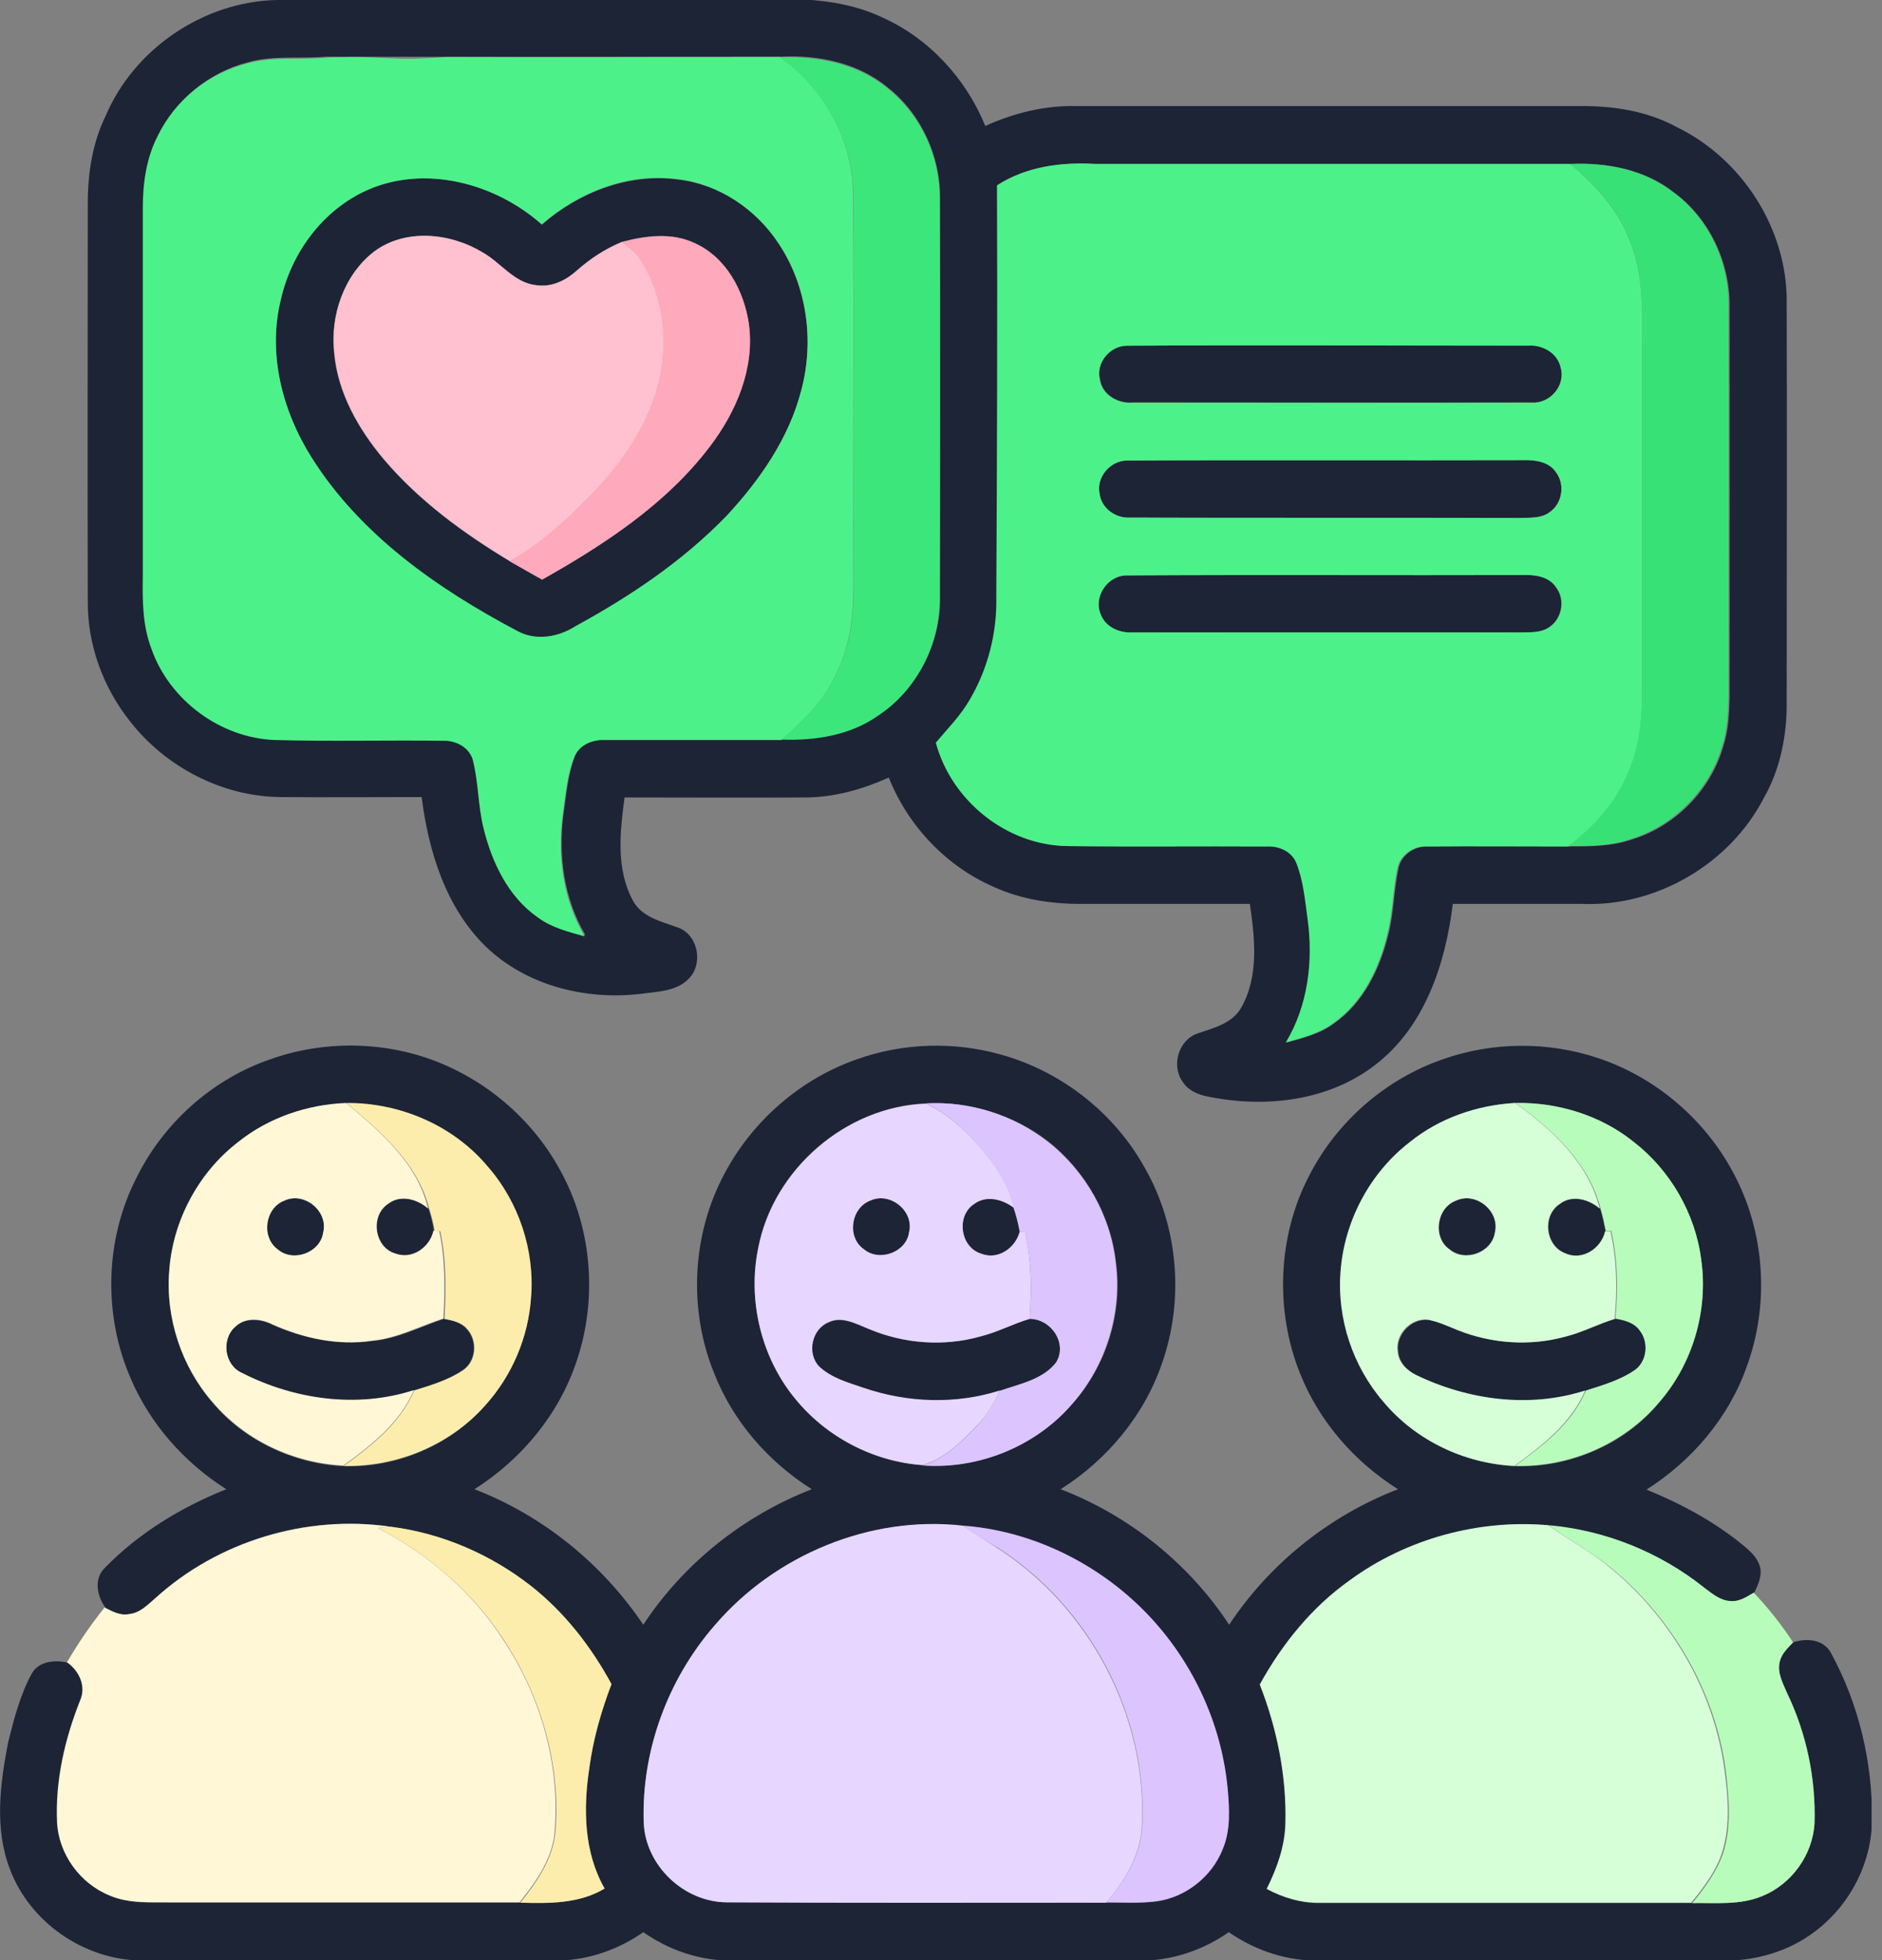 <svg width="48" height="50" viewBox="0 0 48 50" fill="none" xmlns="http://www.w3.org/2000/svg">
<rect x="0" y="0" width="48" height="50" fill="#808080" stroke="none"/>
<g clip-path="url(#clip0_338_955)">
<path d="M7.063 0H8.264C8.665 0.029 8.938 0.352 8.997 0.732C8.938 1.045 8.743 1.387 8.401 1.436C7.707 1.514 6.985 1.396 6.311 1.592C5.334 1.846 4.475 2.539 4.036 3.457C3.752 4.014 3.664 4.648 3.664 5.273C3.664 8.398 3.664 11.523 3.664 14.648C3.664 15.283 3.664 15.938 3.889 16.533C4.348 17.842 5.647 18.799 7.034 18.848C8.459 18.887 9.895 18.848 11.331 18.867C11.633 18.867 11.965 19.023 12.073 19.326C12.229 19.902 12.209 20.518 12.356 21.104C12.561 21.973 12.981 22.842 13.733 23.369C14.084 23.633 14.524 23.74 14.934 23.857C14.377 22.92 14.231 21.797 14.377 20.732C14.446 20.254 14.485 19.756 14.661 19.297C14.778 18.994 15.11 18.838 15.432 18.848C16.936 18.848 18.45 18.848 19.954 18.848C20.803 18.877 21.682 18.74 22.385 18.252C23.391 17.598 23.997 16.416 23.977 15.215C23.977 11.826 23.987 8.438 23.977 5.059C23.987 3.984 23.498 2.91 22.649 2.236C21.887 1.602 20.872 1.396 19.905 1.445C17.073 1.445 10.25 1.455 7.418 1.445C6.998 1.465 6.686 1.113 6.637 0.723C6.696 0.342 6.969 0.02 7.37 -0.01H20.549C21.223 0.029 21.897 0.156 22.512 0.449C23.704 0.986 24.641 2.012 25.129 3.213C25.862 2.881 26.653 2.686 27.463 2.705C31.721 2.705 35.989 2.705 40.246 2.705C41.116 2.695 41.995 2.822 42.766 3.242C44.436 4.053 45.588 5.85 45.569 7.715C45.579 11.104 45.569 14.492 45.569 17.881C45.579 18.74 45.413 19.609 44.983 20.361C44.114 22.041 42.239 23.135 40.354 23.057C39.25 23.057 38.147 23.057 37.053 23.057C36.868 24.58 36.34 26.191 35.081 27.158C33.879 28.096 32.248 28.271 30.793 27.969C30.549 27.92 30.295 27.812 30.159 27.588C29.866 27.178 30.061 26.514 30.559 26.357C30.959 26.221 31.438 26.104 31.663 25.693C32.112 24.893 32.004 23.926 31.877 23.057C30.432 23.057 28.997 23.057 27.551 23.057C26.799 23.057 26.038 22.939 25.354 22.627C24.133 22.1 23.157 21.064 22.668 19.834C21.995 20.137 21.272 20.342 20.53 20.342C18.997 20.352 17.463 20.342 15.93 20.342C15.813 21.201 15.706 22.158 16.135 22.959C16.36 23.398 16.868 23.506 17.297 23.662C17.805 23.848 17.942 24.58 17.571 24.961C17.258 25.293 16.76 25.293 16.34 25.352C14.944 25.518 13.43 25.146 12.395 24.15C11.37 23.154 10.93 21.719 10.754 20.332C9.553 20.332 8.362 20.342 7.161 20.332C5.676 20.322 4.231 19.57 3.323 18.408C2.629 17.539 2.229 16.445 2.239 15.332C2.229 11.953 2.239 8.564 2.239 5.186C2.239 4.424 2.356 3.643 2.698 2.949C3.42 1.25 5.188 0.039 7.063 0ZM25.432 4.727C25.452 8.232 25.432 11.729 25.442 15.234C25.452 16.143 25.217 17.051 24.768 17.842C24.534 18.252 24.202 18.584 23.899 18.945C24.299 20.43 25.706 21.562 27.248 21.582C28.938 21.602 30.637 21.582 32.327 21.592C32.629 21.572 32.961 21.719 33.088 22.002C33.274 22.461 33.313 22.959 33.381 23.447C33.528 24.521 33.391 25.654 32.825 26.592C33.235 26.475 33.664 26.377 34.016 26.113C34.778 25.586 35.198 24.707 35.413 23.828C35.549 23.281 35.549 22.715 35.666 22.168C35.725 21.816 36.077 21.572 36.428 21.592C37.629 21.582 38.831 21.592 40.032 21.592C40.559 21.592 41.106 21.592 41.614 21.416C42.717 21.084 43.625 20.166 43.948 19.053C44.084 18.643 44.104 18.213 44.114 17.783C44.114 14.463 44.114 11.133 44.114 7.812C44.123 6.689 43.596 5.566 42.688 4.902C41.956 4.326 40.998 4.141 40.081 4.189C36.038 4.189 32.004 4.189 27.961 4.189C27.063 4.131 26.174 4.248 25.432 4.727Z" fill="#1C2436"/>
<path d="M9.357 4.853C10.851 4.189 12.638 4.668 13.82 5.732C14.757 4.912 16.027 4.414 17.286 4.58C18.331 4.697 19.288 5.332 19.855 6.211C20.577 7.295 20.773 8.691 20.441 9.951C20.128 11.182 19.386 12.246 18.536 13.164C17.423 14.307 16.085 15.215 14.689 15.976C14.249 16.26 13.663 16.367 13.195 16.104C11.163 15.029 9.191 13.662 7.95 11.68C7.198 10.488 6.818 9.014 7.169 7.627C7.443 6.436 8.234 5.361 9.357 4.853ZM9.542 6.416C8.771 7.012 8.419 8.047 8.517 8.994C8.605 10.01 9.132 10.938 9.777 11.709C10.675 12.764 11.808 13.604 12.999 14.316C13.273 14.473 13.546 14.629 13.829 14.785C15.421 13.887 17.003 12.851 18.116 11.377C18.78 10.508 19.249 9.404 19.103 8.281C18.986 7.432 18.527 6.562 17.716 6.201C17.13 5.918 16.456 6.006 15.861 6.172C15.431 6.348 15.05 6.602 14.708 6.904C14.435 7.158 14.064 7.324 13.683 7.275C13.107 7.227 12.775 6.699 12.306 6.436C11.486 5.947 10.343 5.82 9.542 6.416Z" fill="#1C2436"/>
<path d="M28.73 8.818C32.148 8.799 35.557 8.818 38.975 8.809C39.346 8.779 39.736 8.994 39.814 9.375C39.941 9.834 39.531 10.303 39.062 10.264C35.674 10.273 32.295 10.264 28.906 10.264C28.525 10.303 28.105 10.068 28.057 9.668C27.949 9.258 28.301 8.828 28.73 8.818Z" fill="#1C2436"/>
<path d="M28.731 11.748C32.11 11.729 35.479 11.748 38.858 11.738C39.161 11.729 39.513 11.777 39.688 12.051C39.923 12.363 39.845 12.842 39.522 13.066C39.307 13.223 39.024 13.203 38.77 13.213C35.45 13.203 32.13 13.223 28.809 13.203C28.458 13.223 28.096 12.969 28.048 12.607C27.95 12.188 28.302 11.758 28.731 11.748Z" fill="#1C2436"/>
<path d="M28.731 14.678C32.11 14.658 35.489 14.678 38.858 14.668C39.161 14.658 39.512 14.707 39.688 14.99C39.922 15.303 39.835 15.781 39.512 15.996C39.297 16.152 39.005 16.133 38.751 16.133C35.46 16.123 32.178 16.133 28.887 16.133C28.555 16.152 28.194 16.006 28.067 15.674C27.881 15.234 28.243 14.688 28.731 14.678Z" fill="#1C2436"/>
<path d="M6.837 27.041C8.028 26.602 9.366 26.553 10.587 26.895C12.149 27.334 13.517 28.428 14.288 29.854C15.099 31.318 15.245 33.125 14.708 34.717C14.259 36.074 13.302 37.227 12.101 37.988C13.849 38.662 15.362 39.892 16.407 41.445C17.433 39.883 18.966 38.662 20.704 37.988C19.591 37.285 18.692 36.25 18.214 35.029C17.55 33.398 17.647 31.474 18.487 29.922C19.2 28.584 20.421 27.52 21.856 27.021C23.028 26.602 24.337 26.562 25.538 26.904C27.081 27.334 28.429 28.398 29.2 29.795C30.06 31.299 30.206 33.174 29.63 34.795C29.171 36.123 28.224 37.246 27.052 37.988C28.8 38.662 30.323 39.883 31.349 41.445C32.384 39.883 33.907 38.662 35.655 37.988C34.542 37.285 33.644 36.26 33.155 35.029C32.511 33.418 32.589 31.523 33.39 29.99C34.093 28.613 35.333 27.529 36.798 27.021C38.067 26.572 39.483 26.562 40.763 26.992C42.227 27.48 43.487 28.555 44.21 29.922C45.02 31.426 45.138 33.281 44.542 34.883C44.083 36.172 43.145 37.266 41.993 37.998C42.813 38.33 43.605 38.75 44.308 39.297C44.522 39.473 44.776 39.648 44.874 39.922C44.962 40.166 44.845 40.42 44.737 40.635C44.562 40.742 44.366 40.869 44.151 40.849C43.897 40.84 43.692 40.664 43.487 40.517C42.364 39.609 40.958 39.043 39.513 38.916C37.735 38.75 35.89 39.258 34.454 40.312C33.487 40.996 32.716 41.934 32.159 42.978C32.599 44.102 32.843 45.293 32.813 46.504C32.804 47.1 32.608 47.666 32.335 48.193C32.755 48.418 33.214 48.555 33.692 48.545C36.847 48.545 40.001 48.545 43.165 48.545C43.761 48.535 44.386 48.603 44.942 48.369C45.694 48.066 46.241 47.305 46.28 46.494C46.319 45.361 46.075 44.228 45.587 43.203C45.48 42.949 45.323 42.676 45.392 42.392C45.44 42.187 45.597 42.041 45.733 41.895C46.075 41.777 46.515 41.816 46.7 42.168C47.403 43.457 47.755 44.932 47.745 46.396C47.745 47.48 47.218 48.535 46.368 49.209C45.753 49.707 44.972 49.971 44.181 50.01H33.448C32.687 49.98 31.964 49.717 31.339 49.287C30.724 49.717 29.991 49.98 29.239 50.01H18.507C17.745 49.98 17.022 49.717 16.407 49.287C15.792 49.717 15.06 49.98 14.308 50.01H3.575C2.13 49.98 0.763 49.033 0.255 47.685C-0.146 46.65 0.001 45.508 0.206 44.453C0.353 43.857 0.509 43.252 0.802 42.705C0.978 42.373 1.397 42.334 1.729 42.412C2.032 42.637 2.228 43.027 2.062 43.389C1.671 44.375 1.427 45.43 1.476 46.494C1.515 47.305 2.062 48.057 2.813 48.359C3.312 48.574 3.868 48.525 4.395 48.535C7.354 48.535 10.313 48.535 13.272 48.535C14.005 48.555 14.776 48.564 15.421 48.174C14.884 47.246 14.874 46.142 15.03 45.107C15.128 44.375 15.333 43.652 15.597 42.959C15.069 42.002 14.396 41.123 13.536 40.449C12.511 39.648 11.271 39.111 9.972 38.945C7.823 38.623 5.548 39.307 3.956 40.781C3.761 40.937 3.575 41.142 3.321 41.182C3.097 41.23 2.882 41.113 2.696 41.016C2.472 40.723 2.384 40.273 2.677 39.99C3.546 39.102 4.62 38.447 5.772 37.988C4.708 37.314 3.829 36.328 3.331 35.156C2.628 33.535 2.677 31.621 3.478 30.049C4.161 28.662 5.382 27.558 6.837 27.041ZM6.075 29.131C5.06 29.912 4.405 31.142 4.317 32.432C4.22 33.633 4.63 34.873 5.421 35.781C6.241 36.758 7.491 37.334 8.761 37.402C10.118 37.441 11.485 36.875 12.384 35.84C13.058 35.088 13.477 34.111 13.536 33.105C13.634 31.904 13.224 30.664 12.423 29.756C11.544 28.711 10.187 28.135 8.829 28.145C7.843 28.174 6.856 28.506 6.075 29.131ZM23.624 28.145C21.573 28.223 19.718 29.824 19.337 31.836C19.064 33.174 19.415 34.619 20.284 35.674C21.065 36.66 22.276 37.285 23.536 37.373C24.972 37.49 26.446 36.875 27.384 35.771C28.224 34.814 28.634 33.496 28.468 32.227C28.341 31.016 27.686 29.863 26.73 29.111C25.851 28.437 24.727 28.086 23.624 28.145ZM38.653 28.135C37.687 28.183 36.72 28.516 35.968 29.131C34.952 29.912 34.298 31.142 34.21 32.432C34.112 33.633 34.522 34.873 35.313 35.781C36.134 36.758 37.374 37.334 38.644 37.402C40.03 37.441 41.427 36.855 42.315 35.781C43.175 34.795 43.575 33.437 43.39 32.139C43.233 30.957 42.599 29.854 41.661 29.131C40.821 28.447 39.727 28.115 38.653 28.135ZM18.224 41.465C17.032 42.842 16.358 44.668 16.417 46.484C16.456 47.588 17.452 48.525 18.546 48.525C21.768 48.545 24.991 48.525 28.214 48.535C28.643 48.535 29.073 48.555 29.493 48.506C30.235 48.398 30.89 47.871 31.173 47.187C31.388 46.689 31.349 46.133 31.3 45.605C31.134 43.809 30.274 42.099 28.946 40.879C27.755 39.766 26.183 39.043 24.542 38.926C22.189 38.652 19.757 39.668 18.224 41.465Z" fill="#1C2436"/>
<path d="M7.256 30.625C7.764 30.391 8.37 30.898 8.243 31.436C8.174 31.953 7.481 32.207 7.09 31.875C6.651 31.562 6.758 30.801 7.256 30.625Z" fill="#1C2436"/>
<path d="M9.913 30.703C10.226 30.459 10.655 30.586 10.929 30.83C10.988 31.016 11.036 31.201 11.066 31.396C10.968 31.826 10.519 32.148 10.089 31.983C9.542 31.816 9.435 31.006 9.913 30.703Z" fill="#1C2436"/>
<path d="M22.198 30.625C22.706 30.391 23.321 30.898 23.184 31.436C23.116 31.953 22.422 32.197 22.032 31.865C21.592 31.562 21.7 30.811 22.198 30.625Z" fill="#1C2436"/>
<path d="M24.845 30.713C25.157 30.469 25.577 30.586 25.86 30.811C25.919 31.006 25.978 31.211 26.017 31.416C25.909 31.836 25.47 32.148 25.04 31.982C24.493 31.826 24.376 31.016 24.845 30.713Z" fill="#1C2436"/>
<path d="M37.14 30.625C37.648 30.391 38.263 30.898 38.127 31.436C38.058 31.943 37.375 32.197 36.974 31.865C36.535 31.572 36.633 30.811 37.14 30.625Z" fill="#1C2436"/>
<path d="M39.786 30.713C40.099 30.469 40.528 30.596 40.812 30.83C40.87 31.016 40.909 31.211 40.948 31.406C40.851 31.855 40.352 32.168 39.913 31.963C39.415 31.758 39.337 31.006 39.786 30.713Z" fill="#1C2436"/>
<path d="M9.494 34.209C10.138 34.15 10.714 33.848 11.32 33.643C11.525 33.682 11.759 33.73 11.896 33.897C12.179 34.19 12.14 34.727 11.798 34.951C11.427 35.205 10.978 35.342 10.548 35.469C9.103 35.938 7.501 35.713 6.164 35.029C5.714 34.824 5.626 34.16 5.998 33.848C6.251 33.603 6.642 33.643 6.935 33.789C7.746 34.141 8.625 34.336 9.494 34.209Z" fill="#1C2436"/>
<path d="M25 34.092C25.43 33.984 25.831 33.77 26.26 33.643C26.807 33.643 27.237 34.268 26.934 34.756C26.592 35.195 25.997 35.303 25.498 35.478C24.366 35.84 23.135 35.791 22.022 35.41C21.631 35.273 21.202 35.156 20.889 34.863C20.567 34.531 20.704 33.916 21.123 33.74C21.475 33.565 21.836 33.779 22.159 33.906C23.057 34.277 24.073 34.355 25 34.092Z" fill="#1C2436"/>
<path d="M39.953 34.092C40.383 33.984 40.773 33.77 41.203 33.643C41.437 33.682 41.691 33.74 41.828 33.955C42.062 34.258 42.004 34.736 41.691 34.961C41.32 35.215 40.881 35.342 40.451 35.478C39.025 35.938 37.453 35.723 36.125 35.078C35.891 34.961 35.685 34.756 35.666 34.482C35.597 34.053 35.998 33.623 36.437 33.672C36.701 33.721 36.945 33.838 37.189 33.935C38.058 34.277 39.045 34.346 39.953 34.092Z" fill="#1C2436"/>
<path d="M9 1.455C9.537 1.455 9.963 1.5 10.5 1.5C10.5 1.5 10.995 1.484 11.405 1.455C14.237 1.465 17.069 1.455 19.892 1.455C21.015 2.256 21.757 3.574 21.757 4.971C21.786 8.262 21.757 11.553 21.767 14.844C21.776 15.654 21.689 16.494 21.308 17.227C21.005 17.891 20.468 18.398 19.931 18.877C18.427 18.877 16.913 18.877 15.409 18.877C15.097 18.867 14.755 19.014 14.638 19.326C14.462 19.785 14.423 20.273 14.355 20.762C14.208 21.826 14.355 22.949 14.911 23.887C14.491 23.77 14.062 23.662 13.71 23.398C12.958 22.871 12.548 22.002 12.333 21.133C12.187 20.547 12.206 19.941 12.05 19.355C11.943 19.053 11.62 18.887 11.308 18.896C9.872 18.877 8.446 18.916 7.011 18.877C5.624 18.828 4.325 17.861 3.866 16.562C3.632 15.957 3.632 15.312 3.642 14.678C3.642 11.553 3.642 8.428 3.642 5.303C3.642 4.678 3.73 4.043 4.013 3.486C4.452 2.568 5.312 1.875 6.288 1.621C6.972 1.426 7.685 1.543 8.378 1.465L9 1.455ZM9.355 4.854C8.232 5.361 7.441 6.436 7.167 7.617C6.816 9.004 7.196 10.479 7.948 11.67C9.189 13.643 11.161 15.02 13.193 16.094C13.671 16.357 14.247 16.25 14.687 15.967C16.083 15.205 17.421 14.307 18.534 13.154C19.384 12.236 20.126 11.172 20.439 9.941C20.771 8.691 20.585 7.285 19.853 6.201C19.276 5.332 18.329 4.688 17.284 4.57C16.034 4.395 14.755 4.902 13.818 5.723C12.636 4.678 10.839 4.189 9.355 4.854Z" fill="#4DF189"/>
<path d="M25.43 4.727C26.172 4.248 27.07 4.131 27.93 4.18C31.973 4.18 36.006 4.18 40.049 4.18C40.654 4.697 41.221 5.283 41.523 6.035C41.914 6.904 41.895 7.871 41.885 8.799C41.885 11.631 41.885 14.463 41.885 17.295C41.895 18.135 41.865 18.994 41.504 19.766C41.191 20.508 40.635 21.113 40 21.592C38.799 21.592 37.598 21.582 36.397 21.592C36.045 21.572 35.693 21.816 35.635 22.168C35.518 22.715 35.527 23.281 35.381 23.828C35.176 24.707 34.746 25.586 33.984 26.113C33.633 26.367 33.203 26.475 32.793 26.592C33.359 25.654 33.496 24.521 33.35 23.447C33.281 22.959 33.242 22.461 33.057 22.002C32.93 21.709 32.598 21.572 32.295 21.592C30.596 21.582 28.906 21.602 27.217 21.582C25.674 21.562 24.268 20.43 23.867 18.945C24.17 18.584 24.502 18.252 24.736 17.842C25.195 17.061 25.43 16.142 25.41 15.234C25.43 11.729 25.439 8.223 25.43 4.727ZM28.73 8.818C28.301 8.828 27.949 9.258 28.047 9.678C28.105 10.078 28.516 10.312 28.896 10.273C32.285 10.273 35.664 10.283 39.053 10.273C39.522 10.312 39.932 9.844 39.805 9.385C39.727 9.004 39.336 8.789 38.965 8.818C35.557 8.818 32.139 8.799 28.73 8.818ZM28.73 11.748C28.301 11.758 27.949 12.188 28.047 12.607C28.096 12.969 28.457 13.223 28.809 13.203C32.129 13.213 35.449 13.203 38.77 13.213C39.023 13.203 39.307 13.232 39.522 13.066C39.844 12.851 39.922 12.363 39.688 12.051C39.512 11.777 39.15 11.729 38.857 11.738C35.478 11.748 32.109 11.729 28.73 11.748ZM28.73 14.678C28.242 14.678 27.881 15.225 28.076 15.674C28.203 16.006 28.564 16.152 28.896 16.133C32.188 16.133 35.469 16.133 38.76 16.133C39.014 16.123 39.297 16.152 39.522 15.996C39.844 15.781 39.932 15.293 39.697 14.99C39.522 14.717 39.17 14.658 38.867 14.668C35.488 14.678 32.109 14.658 28.73 14.678Z" fill="#4DF189"/>
<path d="M19.893 1.465C20.859 1.426 21.875 1.621 22.637 2.256C23.486 2.93 23.975 4.004 23.965 5.078C23.975 8.467 23.975 11.846 23.965 15.234C23.984 16.426 23.379 17.617 22.373 18.271C21.67 18.76 20.781 18.896 19.941 18.867C20.479 18.389 21.006 17.881 21.318 17.217C21.699 16.484 21.787 15.645 21.777 14.834C21.768 11.543 21.787 8.252 21.768 4.961C21.758 3.584 21.016 2.266 19.893 1.465Z" fill="#3DE67B"/>
<path d="M40.049 4.18C40.967 4.141 41.924 4.326 42.656 4.893C43.574 5.557 44.102 6.68 44.082 7.803C44.092 11.123 44.082 14.453 44.082 17.773C44.072 18.203 44.053 18.633 43.916 19.043C43.594 20.156 42.685 21.064 41.582 21.406C41.074 21.582 40.527 21.582 40 21.582C40.635 21.094 41.191 20.498 41.504 19.756C41.855 18.984 41.895 18.115 41.885 17.285C41.885 14.453 41.885 11.621 41.885 8.789C41.895 7.861 41.914 6.885 41.523 6.025C41.221 5.273 40.654 4.687 40.049 4.18Z" fill="#38E176"/>
<path d="M9.542 6.416C10.343 5.82 11.486 5.938 12.306 6.436C12.775 6.699 13.117 7.217 13.683 7.275C14.064 7.334 14.425 7.158 14.708 6.904C15.05 6.602 15.431 6.348 15.861 6.172C16.037 6.299 16.222 6.426 16.339 6.621C17.003 7.656 17.091 8.994 16.691 10.146C16.369 11.094 15.763 11.924 15.07 12.637C14.445 13.271 13.781 13.887 13.009 14.316C11.828 13.604 10.685 12.773 9.787 11.709C9.142 10.938 8.615 10.02 8.527 8.994C8.419 8.047 8.771 7.012 9.542 6.416Z" fill="#FFC0CF"/>
<path d="M19.337 31.846C19.718 29.834 21.573 28.223 23.624 28.154C24.132 28.389 24.552 28.77 24.923 29.18C25.343 29.648 25.734 30.186 25.86 30.811C25.577 30.596 25.157 30.479 24.845 30.713C24.376 31.016 24.493 31.826 25.03 31.982C25.46 32.148 25.9 31.826 26.007 31.416C26.046 31.416 26.114 31.416 26.144 31.416C26.31 32.148 26.31 32.9 26.261 33.643C25.831 33.77 25.441 33.984 25.001 34.092C24.064 34.355 23.048 34.277 22.159 33.897C21.837 33.77 21.466 33.555 21.124 33.73C20.704 33.906 20.577 34.522 20.89 34.853C21.202 35.147 21.622 35.264 22.023 35.4C23.136 35.781 24.366 35.83 25.499 35.469C25.353 35.791 25.177 36.103 24.923 36.357C24.523 36.768 24.103 37.207 23.526 37.373C22.276 37.285 21.066 36.65 20.275 35.674C19.415 34.629 19.064 33.174 19.337 31.846ZM22.198 30.625C21.7 30.811 21.593 31.562 22.032 31.865C22.423 32.197 23.116 31.943 23.185 31.436C23.322 30.898 22.706 30.391 22.198 30.625Z" fill="#E7D6FF"/>
<path d="M18.224 41.465C19.757 39.668 22.189 38.652 24.552 38.916C24.855 39.102 25.148 39.307 25.441 39.492C27.785 40.996 29.269 43.789 29.123 46.582C29.093 47.324 28.683 47.979 28.215 48.535C24.992 48.535 21.769 48.545 18.547 48.526C17.443 48.526 16.457 47.588 16.418 46.484C16.359 44.658 17.033 42.832 18.224 41.465Z" fill="#E7D6FF"/>
<path d="M15.859 6.172C16.465 6.016 17.139 5.928 17.715 6.201C18.525 6.563 18.984 7.432 19.102 8.281C19.248 9.395 18.779 10.498 18.115 11.377C17.002 12.852 15.42 13.887 13.828 14.785C13.555 14.639 13.281 14.473 12.998 14.316C13.779 13.877 14.443 13.271 15.059 12.637C15.752 11.924 16.357 11.094 16.68 10.146C17.08 8.994 16.992 7.656 16.328 6.621C16.221 6.426 16.035 6.299 15.859 6.172Z" fill="#FFA9BD"/>
<path d="M23.623 28.145C24.727 28.086 25.85 28.438 26.719 29.121C27.686 29.873 28.33 31.016 28.457 32.236C28.613 33.496 28.203 34.824 27.373 35.781C26.445 36.885 24.971 37.49 23.525 37.383C24.092 37.217 24.521 36.777 24.922 36.367C25.166 36.113 25.342 35.801 25.498 35.478C25.996 35.303 26.592 35.195 26.934 34.756C27.236 34.267 26.807 33.642 26.26 33.642C26.318 32.9 26.309 32.148 26.143 31.416C26.104 31.416 26.035 31.416 26.006 31.416C25.967 31.211 25.918 31.006 25.85 30.811C25.723 30.186 25.332 29.648 24.912 29.18C24.551 28.76 24.131 28.389 23.623 28.145Z" fill="#DCC4FF"/>
<path d="M24.551 38.916C26.182 39.033 27.754 39.756 28.955 40.869C30.273 42.09 31.133 43.799 31.309 45.596C31.357 46.123 31.396 46.68 31.182 47.178C30.908 47.871 30.244 48.398 29.502 48.496C29.072 48.555 28.643 48.525 28.223 48.525C28.691 47.969 29.102 47.324 29.131 46.572C29.277 43.779 27.803 40.986 25.449 39.482C25.137 39.307 24.854 39.102 24.551 38.916Z" fill="#DCC4FF"/>
<path d="M6.075 29.131C6.856 28.506 7.842 28.174 8.829 28.135C9.698 28.867 10.645 29.668 10.918 30.83C10.645 30.586 10.215 30.469 9.903 30.703C9.434 31.006 9.542 31.816 10.079 31.973C10.508 32.139 10.967 31.816 11.055 31.387C11.094 31.387 11.163 31.396 11.202 31.396C11.358 32.129 11.348 32.881 11.309 33.633C10.704 33.828 10.127 34.141 9.483 34.199C8.614 34.326 7.735 34.141 6.944 33.779C6.651 33.633 6.26 33.594 6.006 33.838C5.635 34.16 5.723 34.824 6.172 35.02C7.51 35.703 9.112 35.928 10.557 35.459C10.206 36.289 9.473 36.865 8.76 37.383C7.491 37.324 6.241 36.738 5.42 35.762C4.629 34.853 4.219 33.613 4.317 32.412C4.405 31.143 5.059 29.912 6.075 29.131ZM7.256 30.625C6.758 30.811 6.651 31.562 7.09 31.875C7.481 32.207 8.174 31.953 8.243 31.436C8.379 30.898 7.764 30.391 7.256 30.625Z" fill="#FFF7D6"/>
<path d="M3.946 40.781C5.547 39.316 7.823 38.633 9.961 38.945C9.883 38.955 9.717 38.965 9.639 38.975C10.938 39.658 12.09 40.645 12.871 41.885C13.789 43.291 14.278 44.99 14.151 46.67C14.112 47.383 13.682 47.988 13.252 48.525C10.293 48.525 7.334 48.525 4.375 48.525C3.848 48.516 3.291 48.565 2.793 48.35C2.041 48.047 1.494 47.295 1.455 46.484C1.407 45.42 1.651 44.365 2.041 43.379C2.207 43.008 2.012 42.617 1.709 42.402C1.993 41.914 2.315 41.445 2.666 41.006C2.862 41.104 3.067 41.221 3.291 41.172C3.575 41.143 3.76 40.938 3.946 40.781Z" fill="#FFF7D6"/>
<path d="M8.838 28.135C10.195 28.125 11.553 28.701 12.432 29.746C13.232 30.654 13.643 31.895 13.545 33.096C13.477 34.102 13.066 35.078 12.393 35.83C11.494 36.855 10.127 37.422 8.77 37.393C9.482 36.875 10.215 36.299 10.566 35.469C10.996 35.332 11.435 35.205 11.816 34.951C12.158 34.717 12.188 34.19 11.914 33.897C11.768 33.73 11.543 33.682 11.338 33.643C11.377 32.9 11.387 32.148 11.23 31.406C11.191 31.406 11.123 31.396 11.084 31.396C11.055 31.201 11.006 31.016 10.947 30.83C10.654 29.668 9.707 28.867 8.838 28.135Z" fill="#FDEDAC"/>
<path d="M9.648 38.975C9.727 38.965 9.893 38.955 9.971 38.945C11.27 39.111 12.51 39.648 13.535 40.449C14.395 41.123 15.078 42.002 15.596 42.959C15.332 43.652 15.127 44.365 15.029 45.107C14.873 46.143 14.893 47.246 15.42 48.174C14.775 48.565 14.004 48.555 13.271 48.535C13.701 47.998 14.121 47.393 14.17 46.68C14.297 45 13.799 43.301 12.891 41.895C12.1 40.645 10.947 39.668 9.648 38.975Z" fill="#FDEDAC"/>
<path d="M38.652 28.135C39.727 28.115 40.82 28.447 41.66 29.121C42.598 29.844 43.242 30.957 43.389 32.129C43.574 33.418 43.174 34.785 42.315 35.771C41.416 36.836 40.02 37.432 38.643 37.392C39.355 36.875 40.098 36.309 40.449 35.469C40.879 35.332 41.318 35.205 41.69 34.951C42.002 34.736 42.06 34.248 41.826 33.945C41.69 33.74 41.426 33.672 41.201 33.633C41.27 32.891 41.26 32.129 41.094 31.396C41.055 31.396 40.986 31.396 40.957 31.396C40.918 31.201 40.879 31.016 40.82 30.82C40.527 29.668 39.59 28.809 38.652 28.135Z" fill="#B8FCBB"/>
<path d="M39.502 38.906C40.947 39.033 42.344 39.6 43.477 40.508C43.672 40.654 43.877 40.83 44.141 40.84C44.355 40.859 44.551 40.732 44.727 40.625C45.098 41.016 45.44 41.445 45.732 41.895C45.596 42.041 45.43 42.188 45.391 42.393C45.322 42.676 45.478 42.949 45.586 43.203C46.074 44.219 46.309 45.361 46.279 46.494C46.24 47.315 45.693 48.066 44.941 48.369C44.375 48.603 43.76 48.535 43.164 48.545C43.496 48.135 43.818 47.705 43.975 47.188C44.16 46.523 44.092 45.83 44.014 45.156C43.74 43.125 42.627 41.23 41.035 39.951C40.537 39.551 39.99 39.268 39.502 38.906Z" fill="#B8FCBB"/>
<path d="M35.958 29.131C36.719 28.516 37.676 28.193 38.643 28.135C39.581 28.809 40.518 29.668 40.801 30.83C40.518 30.586 40.088 30.469 39.776 30.713C39.327 31.006 39.405 31.768 39.903 31.963C40.333 32.178 40.84 31.855 40.938 31.406C40.977 31.406 41.045 31.406 41.075 31.406C41.241 32.139 41.251 32.9 41.182 33.643C40.762 33.77 40.362 33.984 39.932 34.092C39.024 34.346 38.038 34.277 37.169 33.926C36.924 33.828 36.68 33.711 36.416 33.662C35.977 33.613 35.577 34.043 35.645 34.473C35.665 34.746 35.87 34.951 36.104 35.068C37.432 35.713 39.004 35.928 40.43 35.469C40.079 36.299 39.337 36.875 38.624 37.393C37.354 37.334 36.114 36.748 35.294 35.772C34.502 34.863 34.092 33.633 34.19 32.422C34.288 31.143 34.942 29.912 35.958 29.131ZM37.139 30.625C36.631 30.811 36.534 31.572 36.973 31.875C37.364 32.207 38.047 31.953 38.126 31.445C38.262 30.898 37.647 30.391 37.139 30.625Z" fill="#D6FFD8"/>
<path d="M34.434 40.303C35.879 39.248 37.715 38.75 39.492 38.906C39.98 39.267 40.537 39.551 41.006 39.941C42.598 41.221 43.711 43.115 43.984 45.146C44.072 45.82 44.131 46.514 43.945 47.178C43.799 47.695 43.467 48.125 43.135 48.535C39.98 48.535 36.826 48.535 33.662 48.535C33.184 48.545 32.725 48.408 32.305 48.184C32.568 47.656 32.773 47.09 32.783 46.494C32.812 45.293 32.568 44.092 32.129 42.969C32.705 41.924 33.467 40.986 34.434 40.303Z" fill="#D6FFD8"/>
</g>
<defs>
<clipPath id="clip0_338_955">
<rect width="47.734" height="50" fill="white"/>
</clipPath>
</defs>
</svg>
